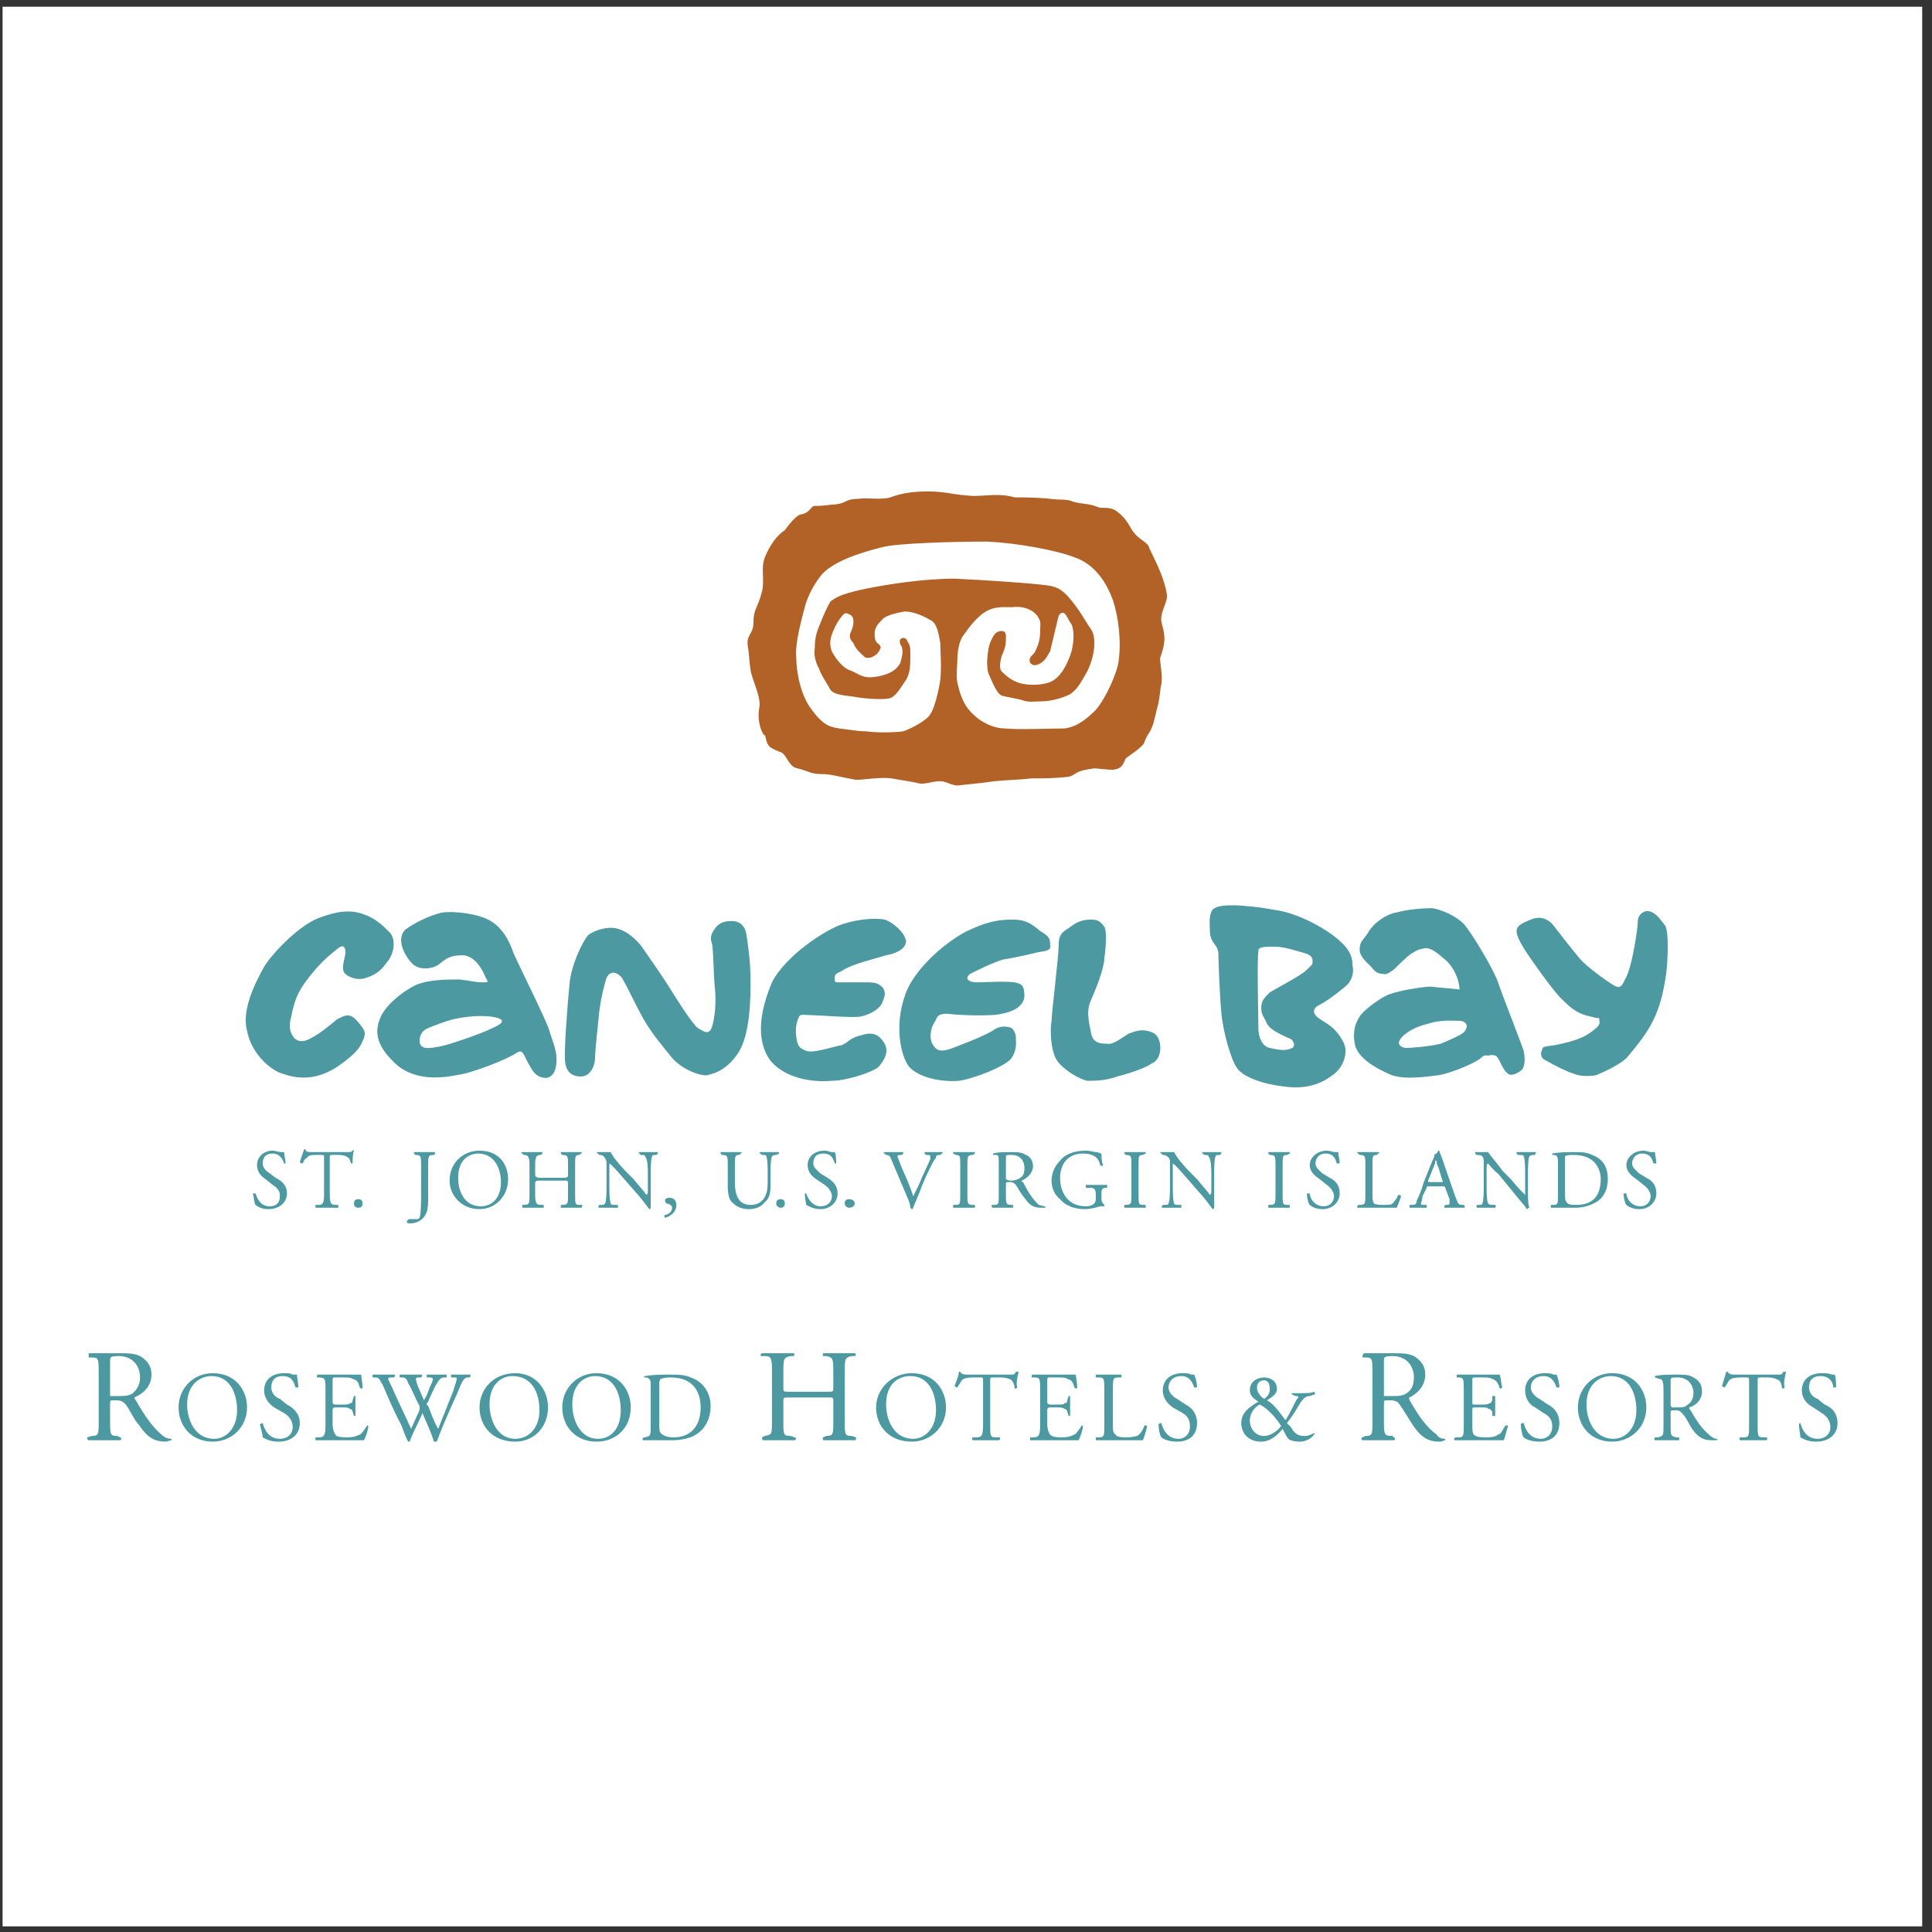 <?xml version="1.0" encoding="UTF-8"?>
<svg xmlns="http://www.w3.org/2000/svg" xmlns:xlink="http://www.w3.org/1999/xlink" width="194pt" height="194pt" viewBox="0 0 194 194" version="1.1">
<rect x="0" y="0" width="194" height="194" fill="#333333" stroke="none"/>
<g id="surface1">
<path style=" stroke:none;fill-rule:evenodd;fill:rgb(100%,100%,100%);fill-opacity:1;" d="M 0.258 0.676 L 193.016 0.676 L 193.016 193.434 L 0.258 193.434 L 0.258 0.676 "/>
<path style=" stroke:none;fill-rule:evenodd;fill:rgb(29.799%,59.999%,63.499%);fill-opacity:1;" d="M 36.406 91.766 C 35.117 91.336 33.828 91.48 31.969 92.195 C 30.105 92.91 27.527 95.492 26.523 97.066 C 25.664 98.641 24.234 101.363 24.805 103.512 C 25.234 105.66 26.812 107.094 27.957 107.664 C 29.102 108.094 31.109 108.812 33.688 107.234 C 36.266 105.516 36.266 104.801 36.551 104.227 C 36.695 103.656 36.695 103.512 35.977 102.652 C 35.262 101.793 34.832 101.793 33.828 102.367 C 32.969 103.082 32.109 103.797 31.25 104.227 C 30.535 104.656 29.961 104.656 29.531 104.227 C 29.102 103.656 28.961 103.082 29.246 102.078 C 29.531 100.648 29.82 99.645 30.965 98.211 C 31.969 96.922 32.684 96.207 33.973 95.203 C 34.547 94.773 34.688 95.203 34.688 95.633 C 34.688 96.062 34.258 97.066 34.547 97.641 C 34.832 98.07 35.836 98.5 36.695 98.211 C 37.555 97.926 38.125 97.641 38.844 96.637 C 39.703 95.633 39.703 94.203 39.129 93.629 C 38.414 92.91 37.695 92.195 36.406 91.766 "/>
<path style=" stroke:none;fill-rule:evenodd;fill:rgb(29.799%,59.999%,63.499%);fill-opacity:1;" d="M 49.297 102.078 C 51.305 102.367 50.16 102.938 49.156 103.367 C 48.297 103.797 45.004 104.945 44.145 105.086 C 43.281 105.23 42.137 105.516 42.137 104.516 C 42.137 104.086 42.281 103.512 42.996 103.227 C 43.715 102.938 44.43 102.652 45.43 102.367 C 46.719 102.078 48.012 101.938 49.297 102.078 L 48.441 98.641 C 47.723 98.641 47.438 98.5 46.148 98.355 C 44.859 98.355 42.996 98.355 41.707 98.93 C 40.273 99.645 38.555 101.078 38.125 102.367 C 37.695 103.512 37.695 104.801 39.414 106.52 C 41.422 108.668 44.43 108.238 45.859 107.953 C 47.293 107.809 50.875 106.375 51.734 105.805 C 52.594 105.23 52.449 105.805 53.309 107.234 C 53.738 107.953 54.168 108.238 54.887 108.238 C 55.602 108.094 55.887 107.379 55.887 106.375 C 55.887 105.375 55.457 104.516 55.172 103.512 C 54.887 102.508 52.305 97.352 51.59 95.777 C 51.02 94.059 50.16 92.91 49.012 92.34 C 47.867 91.766 45.859 91.48 44.43 91.621 C 43.141 91.91 41.707 92.625 40.703 93.344 C 39.844 94.203 40.418 95.633 41.277 96.637 C 41.992 97.496 43.426 97.352 44.145 96.781 C 45.004 96.062 45.43 95.922 46.578 95.922 C 47.723 96.062 48.441 97.352 48.727 98.07 C 49.012 98.641 49.156 98.641 48.441 98.641 L 49.297 102.078 "/>
<path style=" stroke:none;fill-rule:evenodd;fill:rgb(29.799%,59.999%,63.499%);fill-opacity:1;" d="M 58.324 108.094 C 57.605 108.094 56.891 107.809 56.746 106.664 C 56.605 105.516 57.035 100.359 57.176 98.93 C 57.32 96.922 58.465 94.633 59.039 93.914 C 59.754 93.344 61.043 93.055 61.762 93.199 C 62.621 93.344 63.48 93.914 64.34 94.918 C 65.055 95.922 66.918 98.641 67.348 99.359 C 67.777 100.074 69.496 102.797 70.066 103.227 C 70.785 103.656 71.215 103.941 71.5 103.082 C 71.785 102.223 71.93 100.648 71.785 99.215 C 71.645 97.926 71.645 95.492 71.5 94.773 C 71.215 94.059 71.5 93.629 71.93 93.055 C 72.359 92.625 72.789 92.484 73.504 92.484 C 74.223 92.484 74.793 92.91 74.938 93.773 C 75.082 94.633 75.367 96.637 75.367 98.355 C 75.367 100.074 75.367 103.941 74.078 105.805 C 72.789 107.664 71.5 107.809 71.07 107.953 C 70.496 108.094 68.637 107.523 67.488 106.234 C 66.344 104.801 65.34 103.656 64.48 102.078 C 63.621 100.504 63.051 99.215 62.621 98.5 C 62.332 97.781 61.332 97.211 60.902 98.211 C 60.613 99.07 60.328 100.359 60.184 101.508 C 60.043 102.797 59.754 105.516 59.754 106.234 C 59.754 106.949 59.324 108.094 58.324 108.094 "/>
<path style=" stroke:none;fill-rule:evenodd;fill:rgb(29.799%,59.999%,63.499%);fill-opacity:1;" d="M 90.98 94.488 C 90.836 93.629 89.691 92.625 88.832 92.34 C 88.117 92.195 86.539 92.195 84.676 92.77 C 82.816 93.344 78.805 96.062 77.516 98.641 C 76.371 101.363 75.797 104.371 77.371 106.52 C 79.094 108.527 82.098 108.668 83.531 108.527 C 84.965 108.527 87.684 107.664 88.258 107.094 C 88.832 106.375 89.262 105.66 88.832 104.801 C 88.402 104.086 87.828 103.512 86.539 103.941 C 85.25 104.227 85.25 104.656 84.535 104.945 C 83.676 105.086 81.668 105.805 80.953 105.516 C 80.238 105.23 80.094 105.086 79.953 104.086 C 79.809 103.082 80.094 102.367 80.238 102.078 C 80.383 101.793 80.809 101.938 81.527 101.938 C 82.098 101.938 85.68 102.223 86.398 102.078 C 87.113 101.938 88.117 101.508 88.547 100.789 C 88.832 100.074 88.977 99.789 88.688 99.215 C 88.258 98.785 87.973 98.641 87.113 98.641 C 86.254 98.641 84.82 98.641 84.246 98.641 C 83.82 98.641 83.82 98.641 83.82 98.211 C 83.82 97.781 83.961 97.781 84.535 97.496 C 85.535 96.781 88.117 96.207 88.977 95.922 C 89.836 95.777 90.98 95.348 90.98 94.488 "/>
<path style=" stroke:none;fill-rule:evenodd;fill:rgb(29.799%,59.999%,63.499%);fill-opacity:1;" d="M 105.445 94.918 C 105.445 94.344 105.445 94.059 104.445 93.484 C 103.586 92.77 103.012 92.34 101.723 92.34 C 100.434 92.34 99.289 92.484 97.426 93.344 C 95.422 94.203 91.695 97.211 90.836 100.074 C 89.836 102.938 90.406 105.945 91.266 107.094 C 92.27 108.238 94.562 108.668 96.281 108.527 C 97.57 108.383 101.008 107.094 101.578 106.234 C 102.152 105.375 102.008 104.656 102.008 104.227 C 102.008 103.797 101.867 103.512 101.578 103.227 C 101.148 103.082 100.578 102.938 99.859 103.367 C 99.145 103.941 95.707 105.23 95.277 105.375 C 94.703 105.516 94.133 105.66 93.703 104.945 C 93.273 104.371 93.414 103.227 93.844 102.652 C 94.133 102.078 94.133 101.793 95.133 101.793 C 95.992 101.938 99.719 102.078 100.578 101.793 C 101.438 101.648 102.727 101.219 102.867 100.074 C 102.867 98.93 102.582 98.785 101.867 98.641 C 100.863 98.5 98.715 98.641 98.141 98.641 C 97.141 98.641 96.852 98.211 97.426 97.781 C 98 97.496 99.719 96.637 100.719 96.352 C 101.723 96.207 103.586 95.777 104.156 95.633 C 104.875 95.492 105.59 95.492 105.445 94.918 "/>
<path style=" stroke:none;fill-rule:evenodd;fill:rgb(29.799%,59.999%,63.499%);fill-opacity:1;" d="M 109.602 92.34 C 108.598 92.34 108.023 92.625 107.309 93.199 C 106.594 93.629 106.305 93.914 106.305 94.918 C 106.305 96.062 105.59 101.793 105.59 102.508 C 105.445 103.227 105.445 105.516 106.164 106.52 C 106.879 107.523 108.453 108.383 109.172 108.527 C 109.887 108.527 111.031 108.527 112.18 108.094 C 113.324 107.809 115.043 107.234 115.617 106.805 C 116.332 106.52 116.617 105.66 116.477 104.801 C 116.332 103.941 115.902 103.656 115.188 103.512 C 114.613 103.367 114.039 103.512 113.324 103.797 C 112.609 104.227 111.75 104.945 111.176 104.801 C 110.602 104.801 109.887 104.801 109.602 103.941 C 109.457 103.082 109.027 101.793 109.457 100.648 C 110.031 99.359 110.891 97.211 110.891 96.207 C 111.031 95.348 111.176 93.484 110.891 93.055 C 110.461 92.484 110.172 92.34 109.602 92.34 "/>
<path style=" stroke:none;fill-rule:evenodd;fill:rgb(29.799%,59.999%,63.499%);fill-opacity:1;" d="M 122.348 95.922 C 122.348 94.773 121.633 94.918 121.488 93.629 C 121.488 92.77 121.348 91.91 121.773 91.336 C 122.203 90.906 123.207 90.906 123.926 90.906 C 124.496 90.906 126.359 91.051 127.789 91.336 C 130.371 91.621 133.234 93.344 134.379 94.344 C 135.383 95.203 135.812 95.922 135.812 96.922 C 135.953 97.641 135.812 98.211 135.383 98.785 C 134.953 99.215 133.664 100.219 132.949 100.648 C 132.23 101.078 131.945 101.078 131.945 101.648 C 132.09 102.223 132.949 102.508 133.664 103.082 C 134.238 103.512 135.238 104.801 135.098 105.66 C 135.098 106.375 134.664 107.379 133.809 107.953 C 132.52 108.957 130.941 109.383 128.938 109.098 C 126.359 108.812 124.641 107.953 124.211 107.234 C 123.637 106.52 122.777 103.512 122.637 101.648 C 122.492 100.219 122.348 96.637 122.348 95.922 L 126.359 95.492 C 126.215 96.352 126.359 102.367 126.359 103.227 C 126.359 104.227 126.789 105.086 127.504 105.23 C 128.223 105.375 128.793 105.516 129.367 105.375 C 129.797 105.23 129.941 105.23 129.941 104.801 C 129.797 104.516 129.797 104.371 129.367 104.227 C 128.793 103.941 127.648 103.512 127.219 102.797 C 126.934 102.078 126.645 101.938 126.645 101.219 C 126.645 100.504 126.934 100.219 127.504 99.645 C 128.223 99.215 130.656 97.926 131.086 97.496 C 131.516 97.066 131.801 96.922 131.801 96.637 C 131.801 96.207 131.801 96.062 131.23 95.777 C 130.656 95.633 129.078 95.062 128.078 95.062 C 126.934 95.062 126.359 95.062 126.359 95.492 L 122.348 95.922 "/>
<path style=" stroke:none;fill-rule:evenodd;fill:rgb(29.799%,59.999%,63.499%);fill-opacity:1;" d="M 146.699 102.508 C 147.414 102.652 147.414 103.227 146.984 103.656 C 146.699 103.941 145.695 104.371 144.691 104.801 C 143.547 105.086 141.684 105.23 141.113 105.23 C 140.395 105.086 140.254 104.656 140.824 104.086 C 141.254 103.656 142.113 103.082 143.402 102.797 C 144.691 102.367 145.84 102.508 146.699 102.508 L 146.555 99.359 C 145.41 99.215 144.836 99.215 143.691 99.07 C 142.828 99.07 140.395 99.5 139.68 99.789 C 138.965 99.93 136.957 101.363 136.527 102.078 C 135.953 102.938 135.812 103.941 136.098 105.086 C 136.527 106.234 137.816 107.094 139.395 107.809 C 140.824 108.527 143.262 108.094 144.551 107.953 C 145.98 107.664 148.273 106.664 148.703 106.234 C 149.133 105.805 149.133 106.09 149.707 105.945 C 150.137 105.945 150.277 105.945 150.566 106.52 C 150.852 107.094 151.137 107.664 151.426 107.809 C 151.711 108.094 152.426 107.809 152.855 107.379 C 153.145 106.949 153.145 106.234 153 105.516 C 152.715 104.656 150.852 99.93 150.422 98.641 C 149.992 97.352 147.844 93.773 146.984 92.77 C 146.125 91.91 144.691 91.336 143.836 91.195 C 142.688 91.195 141.254 91.336 140.254 91.621 C 139.25 91.766 137.961 92.625 137.387 93.629 C 136.957 94.344 136.527 94.488 136.527 95.348 C 136.527 96.062 137.246 96.637 137.676 97.066 C 138.105 97.641 138.391 97.781 138.82 97.781 C 139.25 97.926 139.535 97.641 139.965 97.352 C 140.254 97.066 141.113 96.207 141.684 95.777 C 142.402 95.348 142.402 95.348 143.117 95.203 C 143.836 95.203 144.406 95.777 145.266 96.492 C 146.27 97.496 146.555 98.785 146.555 99.359 L 146.699 102.508 "/>
<path style=" stroke:none;fill-rule:evenodd;fill:rgb(29.799%,59.999%,63.499%);fill-opacity:1;" d="M 153.715 92.34 C 153 92.625 152.285 92.91 152.285 93.484 C 152.285 93.914 152.57 94.488 153 95.203 C 153.43 95.922 156.152 99.789 156.867 100.359 C 157.586 101.078 158.301 101.793 159.73 102.078 C 160.734 102.367 160.594 102.078 160.594 102.508 C 160.734 102.938 160.305 103.227 159.73 103.656 C 159.16 104.086 158.301 104.516 156.152 104.945 C 155.148 105.086 154.863 105.086 154.863 105.375 C 154.719 105.66 154.574 106.234 155.293 106.52 C 156.008 106.949 157.441 107.664 158.016 107.809 C 158.586 108.094 159.73 108.094 160.305 107.953 C 161.02 107.664 162.883 106.805 163.457 106.09 C 165.605 103.512 166.75 101.938 167.324 97.641 C 167.469 96.352 167.609 93.484 167.18 92.91 C 166.609 92.195 166.18 91.48 165.316 91.48 C 164.746 91.621 164.461 92.055 164.461 92.484 C 164.461 93.199 163.887 97.211 163.172 98.355 C 162.883 98.93 162.738 99.359 162.023 98.93 C 161.309 98.5 159.305 97.066 158.586 96.207 C 157.871 95.348 156.297 93.344 155.863 92.77 C 155.438 92.34 154.719 91.91 153.715 92.34 "/>
<path style=" stroke:none;fill-rule:evenodd;fill:rgb(69.8%,38.399%,14.899%);fill-opacity:1;" d="M 97.711 49.801 C 99.145 49.801 100.434 49.512 101.867 49.941 C 102.438 49.941 104.156 49.941 105.445 50.086 C 106.449 50.23 107.164 50.086 107.738 50.371 C 108.742 50.66 109.312 50.516 110.316 50.945 C 110.602 51.09 111.465 50.801 112.18 51.375 C 113.324 52.234 113.469 53.094 113.898 53.523 C 114.328 54.098 115.043 54.383 115.328 54.812 C 115.473 55.387 116.906 57.676 117.191 59.824 C 117.191 60.543 116.477 61.547 116.617 62.402 C 116.906 63.691 117.191 64.121 116.477 66.129 C 116.477 66.414 116.762 67.988 116.617 68.707 C 116.477 69.277 116.477 69.852 116.332 70.566 C 116.047 71.57 115.902 72.574 115.617 73.145 C 115.473 73.574 115.188 73.719 114.898 74.578 C 114.758 75.008 113.18 76.012 113.039 76.152 C 112.754 76.727 112.754 77.156 111.75 77.301 C 111.32 77.301 110.172 77.156 109.887 77.156 C 107.594 77.441 108.168 77.871 107.164 78.016 C 105.879 78.16 104.73 78.16 103.586 78.16 C 102.438 78.305 101.293 78.305 99.859 78.445 C 98.859 78.59 97.57 78.73 96.137 78.875 C 95.562 78.875 94.992 78.445 94.418 78.445 C 93.414 78.445 92.844 78.875 91.984 78.59 C 91.266 78.445 90.266 78.305 89.547 78.16 C 88.258 78.016 86.828 78.305 85.969 78.305 C 84.246 78.016 83.531 77.73 82.531 77.73 C 81.383 77.73 81.238 77.441 80.094 77.156 C 79.234 77.016 79.094 76.012 78.52 75.582 C 77.086 75.008 77.086 75.008 76.801 73.719 C 76.945 74.293 75.941 73.004 76.227 71.141 C 76.516 70.137 75.512 68.277 75.367 67.273 C 75.223 66.414 75.223 65.555 75.082 64.84 C 74.938 63.691 75.652 63.691 75.652 62.547 C 75.652 61.113 76.082 61.113 76.516 59.395 C 76.801 58.105 76.371 57.105 76.801 55.957 C 76.945 55.672 77.516 54.098 78.805 53.238 C 78.805 53.238 79.809 51.805 80.383 51.66 C 81.383 51.52 81.383 50.801 81.812 50.801 C 82.961 50.801 83.246 50.66 83.82 50.66 C 85.109 50.516 84.82 50.086 86.254 50.086 C 87.113 49.941 88.402 50.23 89.406 49.941 C 89.836 49.801 91.125 49.227 93.988 49.371 C 95.707 49.512 95.562 49.656 97.711 49.801 Z M 82.531 57.676 C 81.812 58.535 81.098 59.824 80.809 60.973 C 80.523 62.117 79.809 64.551 79.953 65.984 C 79.953 67.418 80.383 69.852 81.527 71.285 C 82.672 72.859 83.391 73.004 84.246 73.145 C 85.535 73.289 86.109 73.434 86.969 73.434 C 87.828 73.574 89.836 73.574 90.695 73.434 C 91.555 73.145 93.129 72.285 93.414 71.715 C 93.844 71.141 94.273 69.277 94.418 68.277 C 94.562 66.844 94.418 65.41 94.418 64.551 C 94.273 63.836 94.133 62.547 93.414 62.262 C 92.699 61.828 91.695 61.402 90.836 61.402 C 89.977 61.547 88.832 61.828 88.547 62.262 C 88.258 62.547 87.828 62.977 87.828 63.551 C 87.828 64.121 87.828 64.41 88.258 64.695 C 88.547 64.98 88.402 65.125 88.258 65.41 C 88.117 65.699 87.398 66.27 86.828 65.984 C 86.398 65.555 85.969 65.27 85.68 64.551 C 85.395 64.266 85.25 63.98 85.395 63.551 C 85.824 62.691 85.824 61.828 85.25 61.688 C 84.82 61.402 84.676 61.688 84.246 62.262 C 83.961 62.691 83.82 62.977 83.531 63.691 C 83.391 64.121 83.246 64.695 83.531 65.41 C 83.82 65.984 84.535 66.988 85.25 67.273 C 86.109 67.559 86.539 68.133 87.684 67.988 C 88.977 67.848 89.977 67.418 90.406 66.559 C 90.695 65.555 90.695 65.125 90.406 64.695 C 90.121 63.98 90.98 63.836 91.125 64.41 C 91.41 64.84 91.41 64.98 91.41 65.84 C 91.41 66.699 91.41 67.559 90.98 68.277 C 90.551 68.848 89.977 69.996 89.262 70.137 C 88.402 70.281 86.684 70.137 85.969 69.996 C 85.25 69.852 83.82 69.852 83.391 69.277 C 83.102 68.707 82.387 67.703 82.242 67.129 C 81.957 66.699 81.668 65.699 81.812 65.125 C 81.812 63.836 82.098 63.262 82.387 62.547 C 82.672 61.828 83.102 60.828 83.391 60.398 C 84.105 59.824 84.965 59.539 86.969 59.109 C 89.117 58.68 92.699 58.105 95.852 58.105 C 99 58.25 103.012 58.535 104.301 58.68 C 105.59 58.824 106.305 58.824 107.309 59.969 C 108.312 61.113 109.027 62.402 109.312 62.836 C 109.602 63.262 109.887 63.551 109.887 64.551 C 109.887 65.555 109.602 66.559 109.172 67.418 C 108.742 68.133 108.312 69.137 107.453 69.711 C 106.594 70.137 105.445 70.426 104.586 70.426 C 103.727 70.426 103.297 70.566 102.582 70.281 C 102.008 70.137 101.148 69.996 100.578 69.852 C 100.004 69.566 99.574 68.277 99.289 67.703 C 99 66.988 99.145 65.699 99.289 64.98 C 99.43 64.41 99.719 63.836 100.004 63.551 C 100.434 63.262 101.008 63.262 101.008 63.836 C 101.008 64.551 101.008 64.84 100.719 65.555 C 100.434 66.129 100.289 67.129 100.578 67.418 C 100.863 67.703 101.438 68.277 102.297 68.562 C 103.156 68.848 104.73 68.848 105.59 68.422 C 106.449 67.988 107.023 66.988 107.453 65.84 C 107.883 64.695 107.883 63.262 107.594 62.691 C 107.164 62.117 107.023 61.402 106.594 61.547 C 106.305 61.688 106.305 61.828 106.164 62.402 C 106.02 62.977 105.59 64.84 105.445 65.41 C 105.016 66.129 104.875 66.414 104.301 66.699 C 103.871 66.844 103.727 66.844 103.441 66.559 C 103.297 66.129 103.441 65.984 103.871 65.555 C 104.156 64.98 104.445 64.41 104.445 63.406 C 104.445 62.402 104.586 62.547 104.156 61.828 C 103.586 61.113 102.582 60.828 101.578 60.973 C 100.578 60.973 99.719 60.828 98.57 61.688 C 97.57 62.547 97.141 63.262 96.711 63.836 C 96.281 64.41 96.137 65.555 96.137 66.129 C 96.137 66.559 95.992 67.988 96.137 68.562 C 96.281 69.137 96.566 70.711 97.711 71.715 C 98.715 72.715 100.004 73.145 100.863 73.145 C 102.152 73.289 105.734 73.145 106.879 73.145 C 108.168 73.004 109.172 72.145 110.031 71.285 C 111.031 70.137 112.18 67.559 112.32 66.414 C 112.609 64.41 112.32 61.973 111.75 60.254 C 111.176 58.68 110.031 56.676 107.883 55.957 C 106.02 55.242 102.152 54.527 99.145 54.383 C 95.992 54.383 90.121 54.527 88.547 54.953 C 86.828 55.387 83.82 56.246 82.531 57.676 "/>
<path style=" stroke:none;fill-rule:evenodd;fill:rgb(29.799%,59.999%,63.499%);fill-opacity:1;" d="M 9.91 137.887 C 9.91 136.598 9.91 136.312 9.336 136.312 L 8.906 136.312 C 8.906 136.168 8.906 136.027 8.906 135.883 C 9.625 135.883 10.625 135.883 11.914 135.883 C 12.773 135.883 13.492 135.883 14.062 136.168 C 14.781 136.598 15.211 137.172 15.211 138.031 C 15.211 139.32 14.207 140.035 13.492 140.324 C 13.492 140.324 13.492 140.465 13.633 140.609 C 14.637 142.328 15.352 143.332 16.211 144.047 C 16.5 144.332 16.785 144.477 17.215 144.477 L 17.215 144.621 C 17.07 144.621 16.785 144.762 16.641 144.762 C 15.496 144.762 14.781 144.332 13.922 143.043 C 13.492 142.613 13.062 141.613 12.633 141.039 C 12.344 140.754 12.203 140.609 11.629 140.609 C 11.055 140.609 11.055 140.609 11.055 140.895 L 11.055 142.613 C 11.055 144.047 11.055 144.191 11.773 144.191 L 12.059 144.332 C 12.203 144.332 12.203 144.621 12.059 144.621 C 11.484 144.621 11.055 144.621 10.484 144.621 C 9.91 144.621 9.48 144.621 8.906 144.621 C 8.762 144.621 8.762 144.332 8.762 144.332 L 9.195 144.191 C 9.91 144.191 9.91 144.047 9.91 142.613 Z M 11.055 139.75 C 11.055 140.035 11.055 140.18 11.055 140.18 C 11.055 140.18 11.344 140.18 11.914 140.18 C 12.488 140.18 12.918 140.18 13.348 139.895 C 13.633 139.605 14.062 139.176 14.062 138.316 C 14.062 137.172 13.348 136.168 11.914 136.168 C 11.055 136.168 11.055 136.312 11.055 136.598 L 11.055 139.75 "/>
<path style=" stroke:none;fill-rule:evenodd;fill:rgb(29.799%,59.999%,63.499%);fill-opacity:1;" d="M 17.93 141.324 C 17.93 139.465 19.363 137.887 21.367 137.887 C 23.66 137.887 24.805 139.605 24.805 141.324 C 24.805 143.332 23.23 144.762 21.367 144.762 C 19.219 144.762 17.93 143.188 17.93 141.324 Z M 23.805 141.613 C 23.805 139.895 23.086 138.176 21.227 138.176 C 20.223 138.176 18.789 138.891 18.789 141.039 C 18.789 142.473 19.508 144.477 21.512 144.477 C 22.656 144.477 23.805 143.473 23.805 141.613 "/>
<path style=" stroke:none;fill-rule:evenodd;fill:rgb(29.799%,59.999%,63.499%);fill-opacity:1;" d="M 27.957 144.762 C 27.098 144.762 26.668 144.477 26.383 144.332 C 26.383 144.191 26.238 143.473 26.094 143.043 C 26.238 142.902 26.383 142.902 26.383 142.902 C 26.523 143.473 26.953 144.477 28.102 144.477 C 28.961 144.477 29.391 143.902 29.391 143.332 C 29.391 142.902 29.246 142.328 28.531 141.898 L 27.527 141.324 C 27.098 141.039 26.523 140.465 26.523 139.605 C 26.523 138.605 27.242 137.887 28.531 137.887 C 28.816 137.887 29.246 137.887 29.391 138.031 C 29.531 138.031 29.676 138.031 29.82 138.031 C 29.82 138.316 29.961 138.891 29.961 139.32 C 29.961 139.32 29.82 139.32 29.676 139.32 C 29.531 138.891 29.391 138.176 28.387 138.176 C 27.383 138.176 27.242 138.891 27.242 139.32 C 27.242 139.895 27.672 140.324 28.102 140.465 L 28.816 141.039 C 29.391 141.324 30.105 141.898 30.105 142.902 C 30.105 144.047 29.246 144.762 27.957 144.762 "/>
<path style=" stroke:none;fill-rule:evenodd;fill:rgb(29.799%,59.999%,63.499%);fill-opacity:1;" d="M 32.684 139.605 C 32.684 138.461 32.684 138.316 31.969 138.316 L 31.824 138.316 C 31.824 138.176 31.824 138.031 31.969 138.031 C 32.254 138.031 32.684 138.031 33.113 138.031 L 34.977 138.031 C 35.547 138.031 36.121 138.031 36.266 138.031 C 36.266 138.176 36.406 138.891 36.406 139.32 C 36.406 139.465 36.266 139.465 36.121 139.32 C 35.977 138.891 35.977 138.605 35.406 138.461 C 35.262 138.316 34.832 138.316 34.402 138.316 L 33.688 138.316 C 33.398 138.316 33.398 138.316 33.398 138.746 L 33.398 140.754 C 33.398 141.039 33.543 141.039 33.828 141.039 L 34.402 141.039 C 34.688 141.039 35.117 141.039 35.117 140.895 C 35.262 140.895 35.406 140.895 35.406 140.609 L 35.547 140.18 L 35.691 140.18 C 35.691 140.465 35.691 140.895 35.691 141.184 C 35.691 141.613 35.691 141.898 35.691 142.184 L 35.547 142.184 L 35.406 141.754 C 35.406 141.613 35.262 141.469 35.117 141.469 C 34.977 141.324 34.688 141.324 34.402 141.324 L 33.828 141.324 C 33.543 141.324 33.398 141.324 33.398 141.613 L 33.398 143.043 C 33.398 143.473 33.543 143.902 33.688 144.047 C 33.688 144.191 33.973 144.332 34.832 144.332 C 35.547 144.332 35.836 144.191 36.121 144.047 C 36.266 144.047 36.551 143.617 36.836 143.188 C 36.836 143.043 36.98 143.188 36.98 143.188 C 36.98 143.617 36.695 144.332 36.551 144.621 C 35.691 144.621 34.832 144.621 33.973 144.621 L 33.113 144.621 C 32.684 144.621 32.254 144.621 31.68 144.621 C 31.68 144.621 31.68 144.477 31.68 144.332 L 31.969 144.332 C 32.539 144.332 32.684 144.191 32.684 143.043 L 32.684 139.605 "/>
<path style=" stroke:none;fill-rule:evenodd;fill:rgb(29.799%,59.999%,63.499%);fill-opacity:1;" d="M 37.41 138.316 C 37.41 138.176 37.41 138.031 37.41 138.031 C 37.695 138.031 38.125 138.031 38.414 138.031 C 38.699 138.031 39.273 138.031 39.559 138.031 C 39.703 138.031 39.703 138.176 39.559 138.316 L 39.414 138.316 C 39.129 138.316 38.984 138.316 38.984 138.461 C 38.984 138.605 39.273 139.035 39.559 139.75 C 40.133 141.039 40.703 142.184 41.277 143.473 C 41.566 142.902 41.707 142.473 41.992 141.898 C 42.137 141.613 42.137 141.469 42.137 141.469 C 42.137 141.469 42.137 141.324 42.137 141.184 C 41.707 140.465 41.422 139.605 40.992 138.891 C 40.848 138.461 40.703 138.316 40.418 138.316 L 40.133 138.316 C 40.133 138.176 40.133 138.031 40.133 138.031 C 40.418 138.031 40.848 138.031 41.277 138.031 C 41.707 138.031 42.137 138.031 42.281 138.031 C 42.422 138.031 42.422 138.176 42.281 138.316 L 42.137 138.316 C 41.707 138.316 41.707 138.316 41.852 138.891 C 41.992 139.32 42.281 139.895 42.566 140.609 C 42.852 140.18 42.996 139.75 43.141 139.32 C 43.57 138.461 43.57 138.316 43.141 138.316 L 42.852 138.316 C 42.852 138.176 42.852 138.031 42.852 138.031 C 43.141 138.031 43.426 138.031 43.855 138.031 C 44.145 138.031 44.574 138.031 44.859 138.031 C 44.859 138.031 44.859 138.176 44.859 138.316 L 44.574 138.316 C 44.145 138.316 44 138.746 43.715 139.176 C 43.57 139.465 43.141 140.324 42.996 140.754 C 42.852 140.895 42.852 140.895 42.852 141.039 C 42.852 141.039 42.852 141.039 42.996 141.184 C 43.281 141.898 43.57 142.758 44 143.473 C 44.285 142.758 44.574 142.043 44.859 141.324 C 45.004 140.895 45.574 139.605 45.574 139.465 C 45.719 139.035 45.859 138.605 45.859 138.461 C 45.859 138.316 45.859 138.316 45.574 138.316 L 45.289 138.316 C 45.289 138.176 45.289 138.031 45.289 138.031 C 45.719 138.031 46.004 138.031 46.289 138.031 C 46.578 138.031 46.863 138.031 47.152 138.031 C 47.293 138.031 47.293 138.176 47.152 138.316 L 47.008 138.316 C 46.578 138.316 46.434 138.605 45.859 140.035 L 45.145 141.613 C 44.715 142.613 44.285 143.617 43.855 144.762 C 43.855 144.762 43.855 144.762 43.715 144.762 C 43.715 144.762 43.715 144.762 43.57 144.762 C 43.281 143.762 42.711 142.613 42.422 141.898 C 42.137 142.613 41.422 143.902 41.137 144.762 C 40.992 144.762 40.992 144.762 40.992 144.762 C 40.703 144.332 40.418 143.332 40.273 143.043 C 39.559 141.754 38.984 140.324 38.414 139.035 C 38.125 138.605 38.125 138.316 37.695 138.316 L 37.41 138.316 "/>
<path style=" stroke:none;fill-rule:evenodd;fill:rgb(29.799%,59.999%,63.499%);fill-opacity:1;" d="M 48.152 141.324 C 48.152 139.465 49.586 137.887 51.734 137.887 C 53.883 137.887 55.027 139.605 55.027 141.324 C 55.027 143.332 53.598 144.762 51.734 144.762 C 49.441 144.762 48.152 143.188 48.152 141.324 Z M 54.168 141.613 C 54.168 139.895 53.453 138.176 51.449 138.176 C 50.445 138.176 49.156 138.891 49.156 141.039 C 49.156 142.473 49.871 144.477 51.734 144.477 C 53.023 144.477 54.168 143.473 54.168 141.613 "/>
<path style=" stroke:none;fill-rule:evenodd;fill:rgb(29.799%,59.999%,63.499%);fill-opacity:1;" d="M 56.461 141.324 C 56.461 139.465 57.895 137.887 59.898 137.887 C 62.191 137.887 63.336 139.605 63.336 141.324 C 63.336 143.332 61.902 144.762 59.898 144.762 C 57.75 144.762 56.461 143.188 56.461 141.324 Z M 62.332 141.613 C 62.332 139.895 61.617 138.176 59.754 138.176 C 58.754 138.176 57.465 138.891 57.465 141.039 C 57.465 142.473 58.18 144.477 60.043 144.477 C 61.332 144.477 62.332 143.473 62.332 141.613 "/>
<path style=" stroke:none;fill-rule:evenodd;fill:rgb(29.799%,59.999%,63.499%);fill-opacity:1;" d="M 65.34 139.32 C 65.34 138.605 65.34 138.461 64.91 138.316 L 64.77 138.316 C 64.625 138.316 64.625 138.176 64.77 138.176 C 65.629 138.031 66.344 138.031 67.203 138.031 C 68.062 138.031 68.777 138.031 69.352 138.316 C 70.641 138.746 71.355 139.895 71.355 141.184 C 71.355 142.473 70.785 143.617 69.637 144.191 C 69.066 144.477 68.207 144.621 67.488 144.621 C 66.773 144.621 66.199 144.621 65.77 144.621 C 65.34 144.621 65.055 144.621 64.625 144.621 C 64.48 144.621 64.48 144.477 64.625 144.332 L 64.77 144.332 C 65.34 144.191 65.34 144.191 65.34 143.043 Z M 66.199 142.902 C 66.199 143.332 66.199 143.762 66.344 143.902 C 66.629 144.191 67.059 144.332 67.633 144.332 C 69.496 144.332 70.355 143.043 70.355 141.324 C 70.355 140.18 69.926 138.316 67.348 138.316 C 66.629 138.316 66.344 138.461 66.344 138.461 C 66.199 138.605 66.199 138.746 66.199 139.176 L 66.199 142.902 "/>
<path style=" stroke:none;fill-rule:evenodd;fill:rgb(29.799%,59.999%,63.499%);fill-opacity:1;" d="M 79.234 140.324 C 78.66 140.324 78.66 140.324 78.66 140.754 L 78.66 142.613 C 78.66 144.047 78.66 144.191 79.379 144.191 L 79.809 144.332 C 79.953 144.332 79.953 144.621 79.809 144.621 C 79.094 144.621 78.66 144.621 78.09 144.621 C 77.516 144.621 77.086 144.621 76.656 144.621 C 76.516 144.621 76.516 144.332 76.516 144.332 L 76.801 144.191 C 77.516 144.047 77.516 144.047 77.516 142.613 L 77.516 137.887 C 77.516 136.457 77.516 136.168 76.801 136.168 L 76.371 136.168 C 76.371 136.168 76.371 135.883 76.516 135.883 C 77.086 135.883 77.516 135.883 78.09 135.883 C 78.66 135.883 79.094 135.883 79.664 135.883 C 79.809 135.883 79.809 136.168 79.664 136.168 L 79.379 136.168 C 78.66 136.312 78.66 136.457 78.66 137.887 L 78.66 139.32 C 78.66 139.75 78.66 139.75 79.234 139.75 L 83.102 139.75 C 83.676 139.75 83.676 139.75 83.676 139.32 L 83.676 137.887 C 83.676 136.457 83.676 136.312 82.961 136.168 L 82.672 136.168 C 82.531 136.168 82.672 135.883 82.672 135.883 C 83.246 135.883 83.82 135.883 84.246 135.883 C 84.82 135.883 85.25 135.883 85.824 135.883 C 85.969 135.883 85.969 136.168 85.824 136.168 L 85.535 136.168 C 84.82 136.312 84.82 136.457 84.82 137.887 L 84.82 142.613 C 84.82 144.047 84.82 144.191 85.535 144.191 L 85.969 144.332 C 85.969 144.332 85.969 144.621 85.824 144.621 C 85.25 144.621 84.82 144.621 84.246 144.621 C 83.82 144.621 83.246 144.621 82.672 144.621 C 82.672 144.621 82.531 144.332 82.672 144.332 L 82.961 144.191 C 83.676 144.191 83.676 144.047 83.676 142.613 L 83.676 140.754 C 83.676 140.324 83.676 140.324 83.102 140.324 L 79.234 140.324 "/>
<path style=" stroke:none;fill-rule:evenodd;fill:rgb(29.799%,59.999%,63.499%);fill-opacity:1;" d="M 87.973 141.324 C 87.973 139.465 89.547 137.887 91.555 137.887 C 93.844 137.887 94.992 139.605 94.992 141.324 C 94.992 143.332 93.414 144.762 91.555 144.762 C 89.262 144.762 87.973 143.188 87.973 141.324 Z M 93.988 141.613 C 93.988 139.895 93.273 138.176 91.41 138.176 C 90.266 138.176 88.977 138.891 88.977 141.039 C 88.977 142.473 89.691 144.477 91.695 144.477 C 92.844 144.477 93.988 143.473 93.988 141.613 "/>
<path style=" stroke:none;fill-rule:evenodd;fill:rgb(29.799%,59.999%,63.499%);fill-opacity:1;" d="M 99.43 143.043 C 99.43 144.191 99.43 144.332 100.004 144.332 L 100.434 144.332 C 100.434 144.332 100.434 144.621 100.289 144.621 C 99.859 144.621 99.43 144.621 99 144.621 C 98.715 144.621 98.285 144.621 97.711 144.621 C 97.57 144.621 97.57 144.332 97.711 144.332 L 98 144.332 C 98.57 144.332 98.715 144.191 98.715 143.043 L 98.715 138.746 C 98.715 138.316 98.715 138.316 98.43 138.316 L 97.855 138.316 C 97.426 138.316 96.852 138.316 96.566 138.605 C 96.422 138.891 96.281 139.035 96.137 139.32 C 96.137 139.32 95.992 139.32 95.852 139.176 C 95.992 138.746 96.281 138.176 96.281 137.746 L 96.422 137.746 C 96.566 138.031 96.852 138.031 97.281 138.031 L 101.293 138.031 C 101.867 138.031 101.867 138.031 102.008 137.746 C 102.152 137.746 102.297 137.746 102.297 137.746 C 102.152 138.176 102.008 139.035 102.152 139.32 C 102.008 139.465 101.867 139.465 101.867 139.32 C 101.867 139.035 101.723 138.746 101.578 138.605 C 101.438 138.461 101.008 138.316 100.434 138.316 L 99.719 138.316 C 99.43 138.316 99.43 138.316 99.43 138.746 L 99.43 143.043 "/>
<path style=" stroke:none;fill-rule:evenodd;fill:rgb(29.799%,59.999%,63.499%);fill-opacity:1;" d="M 104.445 139.605 C 104.445 138.461 104.445 138.316 103.871 138.316 L 103.586 138.316 C 103.586 138.176 103.586 138.031 103.727 138.031 C 104.156 138.031 104.445 138.031 104.875 138.031 L 106.734 138.031 C 107.309 138.031 107.883 138.031 108.023 138.031 C 108.023 138.176 108.168 138.891 108.168 139.32 C 108.168 139.465 108.023 139.465 107.883 139.32 C 107.738 138.891 107.738 138.605 107.164 138.461 C 107.023 138.316 106.594 138.316 106.164 138.316 L 105.445 138.316 C 105.16 138.316 105.16 138.316 105.16 138.746 L 105.16 140.754 C 105.16 141.039 105.305 141.039 105.59 141.039 L 106.164 141.039 C 106.594 141.039 106.879 141.039 106.879 140.895 C 107.023 140.895 107.164 140.895 107.164 140.609 L 107.309 140.18 L 107.453 140.18 C 107.453 140.465 107.453 140.895 107.453 141.184 C 107.453 141.613 107.453 141.898 107.453 142.184 L 107.309 142.184 L 107.164 141.754 C 107.164 141.613 107.023 141.469 106.879 141.469 C 106.734 141.324 106.449 141.324 106.164 141.324 L 105.59 141.324 C 105.305 141.324 105.16 141.324 105.16 141.613 L 105.16 143.043 C 105.16 143.473 105.305 143.902 105.445 144.047 C 105.59 144.191 105.734 144.332 106.594 144.332 C 107.309 144.332 107.594 144.191 107.883 144.047 C 108.023 144.047 108.312 143.617 108.598 143.188 C 108.598 143.043 108.742 143.188 108.742 143.188 C 108.742 143.617 108.453 144.332 108.312 144.621 C 107.453 144.621 106.594 144.621 105.734 144.621 L 104.875 144.621 C 104.445 144.621 104.016 144.621 103.441 144.621 C 103.441 144.621 103.441 144.477 103.441 144.332 L 103.727 144.332 C 104.301 144.332 104.445 144.191 104.445 143.043 L 104.445 139.605 "/>
<path style=" stroke:none;fill-rule:evenodd;fill:rgb(29.799%,59.999%,63.499%);fill-opacity:1;" d="M 110.891 139.605 C 110.891 138.461 110.891 138.316 110.316 138.316 L 110.031 138.316 C 110.031 138.176 110.031 138.031 110.031 138.031 C 110.602 138.031 111.031 138.031 111.32 138.031 C 111.75 138.031 112.035 138.031 112.609 138.031 C 112.609 138.031 112.609 138.176 112.609 138.316 L 112.32 138.316 C 111.75 138.316 111.75 138.461 111.75 139.605 L 111.75 143.043 C 111.75 143.617 111.75 143.902 112.035 144.047 C 112.035 144.191 112.32 144.332 113.039 144.332 C 113.898 144.332 114.039 144.191 114.184 144.191 C 114.473 144.047 114.758 143.617 114.898 143.188 C 114.898 143.043 115.188 143.188 115.188 143.188 C 115.188 143.332 114.898 144.332 114.758 144.621 C 114.184 144.621 113.324 144.621 112.32 144.621 L 111.32 144.621 C 110.891 144.621 110.602 144.621 110.031 144.621 C 110.031 144.621 110.031 144.477 110.031 144.332 L 110.316 144.332 C 110.891 144.332 110.891 144.191 110.891 143.043 L 110.891 139.605 "/>
<path style=" stroke:none;fill-rule:evenodd;fill:rgb(29.799%,59.999%,63.499%);fill-opacity:1;" d="M 118.195 144.762 C 117.336 144.762 116.762 144.477 116.617 144.332 C 116.477 144.191 116.332 143.473 116.332 143.043 C 116.332 142.902 116.617 142.902 116.617 142.902 C 116.762 143.473 117.191 144.477 118.34 144.477 C 119.055 144.477 119.484 143.902 119.484 143.332 C 119.484 142.902 119.484 142.328 118.766 141.898 L 117.766 141.324 C 117.336 141.039 116.762 140.465 116.762 139.605 C 116.762 138.605 117.48 137.887 118.766 137.887 C 119.055 137.887 119.34 137.887 119.629 138.031 C 119.77 138.031 119.914 138.031 119.914 138.031 C 120.059 138.316 120.199 138.891 120.199 139.32 C 120.059 139.32 119.914 139.32 119.914 139.32 C 119.77 138.891 119.484 138.176 118.625 138.176 C 117.621 138.176 117.336 138.891 117.336 139.32 C 117.336 139.895 117.906 140.324 118.195 140.465 L 119.055 141.039 C 119.629 141.324 120.199 141.898 120.199 142.902 C 120.199 144.047 119.484 144.762 118.195 144.762 "/>
<path style=" stroke:none;fill-rule:evenodd;fill:rgb(29.799%,59.999%,63.499%);fill-opacity:1;" d="M 130.512 139.895 C 131.371 139.895 131.66 139.895 131.945 139.75 C 132.09 139.895 132.09 140.035 131.945 140.035 L 131.516 140.18 C 130.941 140.18 130.656 140.754 130.371 141.184 C 130.082 141.754 129.652 142.328 129.223 142.902 C 129.367 143.043 129.512 143.188 129.652 143.332 C 130.082 144.191 130.656 144.191 131.086 144.191 C 131.371 144.191 131.66 144.047 131.945 143.902 C 131.945 143.902 132.09 143.902 131.945 144.047 C 131.66 144.477 131.086 144.762 130.512 144.762 C 129.941 144.762 129.512 144.621 129.367 144.477 C 129.223 144.332 128.938 143.762 128.793 143.473 C 128.223 144.191 127.504 144.762 126.645 144.762 C 125.215 144.762 124.641 143.762 124.641 142.902 C 124.641 141.898 125.355 141.324 126.359 140.754 C 125.93 140.465 125.5 140.18 125.5 139.605 C 125.5 138.746 126.215 138.316 126.934 138.316 C 127.648 138.316 128.223 138.746 128.223 139.465 C 128.223 140.035 127.648 140.324 127.219 140.609 C 127.789 140.895 128.363 141.613 129.078 142.613 C 129.367 142.184 129.797 141.324 130.082 140.754 C 130.227 140.465 130.371 140.324 130.371 140.324 C 130.371 140.18 130.227 140.18 130.082 140.18 L 129.797 140.035 C 129.652 140.035 129.652 139.895 129.797 139.895 Z M 125.5 142.613 C 125.5 143.473 126.074 144.191 126.934 144.191 C 127.504 144.191 128.223 143.762 128.652 143.188 C 128.078 142.328 127.359 141.469 126.504 141.039 C 126.074 141.184 125.5 141.898 125.5 142.613 Z M 126.215 139.32 C 126.215 139.75 126.504 140.18 126.934 140.465 C 127.359 140.18 127.504 139.895 127.504 139.465 C 127.504 139.035 127.359 138.605 126.934 138.605 C 126.504 138.605 126.215 138.891 126.215 139.32 "/>
<path style=" stroke:none;fill-rule:evenodd;fill:rgb(29.799%,59.999%,63.499%);fill-opacity:1;" d="M 137.816 137.887 C 137.816 136.598 137.816 136.312 137.246 136.312 L 136.816 136.312 C 136.816 136.168 136.816 136.027 136.957 135.883 C 137.676 135.883 138.535 135.883 139.824 135.883 C 140.684 135.883 141.398 135.883 141.973 136.168 C 142.688 136.598 143.117 137.172 143.117 138.031 C 143.117 139.32 142.113 140.035 141.543 140.324 C 141.398 140.324 141.543 140.465 141.543 140.609 C 142.543 142.328 143.262 143.332 144.262 144.047 C 144.406 144.332 144.691 144.477 145.121 144.477 L 145.121 144.621 C 144.98 144.621 144.836 144.762 144.551 144.762 C 143.402 144.762 142.688 144.332 141.828 143.043 C 141.543 142.613 140.969 141.613 140.539 141.039 C 140.395 140.754 140.109 140.609 139.535 140.609 C 138.965 140.609 138.965 140.609 138.965 140.895 L 138.965 142.613 C 138.965 144.047 138.965 144.191 139.824 144.191 L 139.965 144.332 C 140.109 144.332 140.109 144.621 139.965 144.621 C 139.395 144.621 138.965 144.621 138.391 144.621 C 137.816 144.621 137.387 144.621 136.816 144.621 C 136.672 144.621 136.672 144.332 136.816 144.332 L 137.102 144.191 C 137.816 144.191 137.816 144.047 137.816 142.613 Z M 138.965 139.75 C 138.965 140.035 138.965 140.18 138.965 140.18 C 139.105 140.18 139.25 140.18 139.965 140.18 C 140.395 140.18 140.824 140.18 141.254 139.895 C 141.684 139.605 141.973 139.176 141.973 138.316 C 141.973 137.172 141.254 136.168 139.824 136.168 C 138.965 136.168 138.965 136.312 138.965 136.598 L 138.965 139.75 "/>
<path style=" stroke:none;fill-rule:evenodd;fill:rgb(29.799%,59.999%,63.499%);fill-opacity:1;" d="M 146.984 139.605 C 146.984 138.461 146.984 138.316 146.41 138.316 L 146.27 138.316 C 146.27 138.176 146.27 138.031 146.27 138.031 C 146.699 138.031 146.984 138.031 147.414 138.031 L 149.277 138.031 C 149.992 138.031 150.566 138.031 150.566 138.031 C 150.711 138.176 150.711 138.891 150.852 139.32 C 150.711 139.465 150.566 139.465 150.566 139.32 C 150.422 138.891 150.277 138.605 149.848 138.461 C 149.562 138.316 149.277 138.316 148.848 138.316 L 148.129 138.316 C 147.844 138.316 147.844 138.316 147.844 138.746 L 147.844 140.754 C 147.844 141.039 147.844 141.039 148.129 141.039 L 148.703 141.039 C 149.133 141.039 149.422 141.039 149.562 140.895 C 149.707 140.895 149.707 140.895 149.848 140.609 L 149.848 140.18 C 149.992 140.18 150.137 140.18 150.137 140.18 C 150.137 140.465 150.137 140.895 150.137 141.184 C 150.137 141.613 150.137 141.898 150.137 142.184 C 150.137 142.184 149.992 142.184 149.848 142.184 L 149.848 141.754 C 149.707 141.613 149.707 141.469 149.422 141.469 C 149.422 141.324 149.133 141.324 148.703 141.324 L 148.129 141.324 C 147.844 141.324 147.844 141.324 147.844 141.613 L 147.844 143.043 C 147.844 143.473 147.844 143.902 147.988 144.047 C 148.129 144.191 148.273 144.332 149.277 144.332 C 149.992 144.332 150.277 144.191 150.422 144.047 C 150.711 144.047 150.852 143.617 151.137 143.188 C 151.281 143.043 151.426 143.188 151.426 143.188 C 151.281 143.617 151.137 144.332 150.996 144.621 C 150.137 144.621 149.277 144.621 148.273 144.621 L 147.414 144.621 C 146.984 144.621 146.699 144.621 146.125 144.621 C 145.98 144.621 145.98 144.477 146.125 144.332 L 146.41 144.332 C 146.984 144.332 146.984 144.191 146.984 143.043 L 146.984 139.605 "/>
<path style=" stroke:none;fill-rule:evenodd;fill:rgb(29.799%,59.999%,63.499%);fill-opacity:1;" d="M 154.574 144.762 C 153.715 144.762 153.145 144.477 153 144.332 C 152.855 144.191 152.715 143.473 152.715 143.043 C 152.715 142.902 152.855 142.902 153 142.902 C 153.145 143.473 153.574 144.477 154.719 144.477 C 155.438 144.477 155.863 143.902 155.863 143.332 C 155.863 142.902 155.863 142.328 155.008 141.898 L 154.145 141.324 C 153.574 141.039 153.145 140.465 153.145 139.605 C 153.145 138.605 153.859 137.887 155.148 137.887 C 155.438 137.887 155.723 137.887 156.008 138.031 C 156.152 138.031 156.297 138.031 156.297 138.031 C 156.438 138.316 156.582 138.891 156.582 139.32 C 156.438 139.32 156.297 139.32 156.297 139.32 C 156.152 138.891 155.863 138.176 155.008 138.176 C 154.004 138.176 153.715 138.891 153.715 139.32 C 153.715 139.895 154.289 140.324 154.574 140.465 L 155.438 141.039 C 156.008 141.324 156.582 141.898 156.582 142.902 C 156.582 144.047 155.863 144.762 154.574 144.762 "/>
<path style=" stroke:none;fill-rule:evenodd;fill:rgb(29.799%,59.999%,63.499%);fill-opacity:1;" d="M 158.441 141.324 C 158.441 139.465 159.875 137.887 161.883 137.887 C 164.172 137.887 165.316 139.605 165.316 141.324 C 165.316 143.332 163.742 144.762 161.883 144.762 C 159.73 144.762 158.441 143.188 158.441 141.324 Z M 164.316 141.613 C 164.316 139.895 163.602 138.176 161.738 138.176 C 160.734 138.176 159.305 138.891 159.305 141.039 C 159.305 142.473 160.02 144.477 162.023 144.477 C 163.172 144.477 164.316 143.473 164.316 141.613 "/>
<path style=" stroke:none;fill-rule:evenodd;fill:rgb(29.799%,59.999%,63.499%);fill-opacity:1;" d="M 167.039 139.605 C 167.039 138.605 166.895 138.461 166.609 138.461 L 166.18 138.316 L 166.18 138.176 C 166.75 138.031 167.469 138.031 168.469 138.031 C 169.043 138.031 169.617 138.031 170.047 138.316 C 170.617 138.605 170.906 139.035 170.906 139.75 C 170.906 140.609 170.188 141.184 169.617 141.324 C 169.617 141.469 169.617 141.469 169.758 141.613 C 170.477 142.902 171.047 143.617 171.766 144.191 C 171.906 144.332 172.195 144.477 172.336 144.477 C 172.48 144.477 172.48 144.621 172.336 144.621 C 172.336 144.621 172.195 144.621 171.906 144.621 C 171.191 144.621 170.617 144.477 169.902 143.473 C 169.617 143.043 169.328 142.328 168.898 141.898 C 168.758 141.754 168.613 141.613 168.324 141.613 C 167.754 141.613 167.754 141.613 167.754 141.898 L 167.754 143.043 C 167.754 144.191 167.754 144.191 168.324 144.332 L 168.613 144.332 L 168.613 144.621 C 168.184 144.621 167.754 144.621 167.469 144.621 C 167.039 144.621 166.609 144.621 166.18 144.621 C 166.18 144.621 166.035 144.477 166.18 144.332 L 166.465 144.332 C 167.039 144.191 167.039 144.191 167.039 143.043 Z M 167.754 140.895 C 167.754 141.184 167.754 141.184 167.895 141.324 C 167.895 141.324 168.039 141.324 168.469 141.324 C 168.898 141.324 169.188 141.324 169.473 141.039 C 169.758 140.895 170.047 140.465 170.047 139.895 C 170.047 139.035 169.473 138.316 168.469 138.316 C 167.895 138.316 167.754 138.316 167.754 138.605 L 167.754 140.895 "/>
<path style=" stroke:none;fill-rule:evenodd;fill:rgb(29.799%,59.999%,63.499%);fill-opacity:1;" d="M 176.492 143.043 C 176.492 144.191 176.492 144.332 177.062 144.332 L 177.352 144.332 C 177.492 144.332 177.492 144.621 177.352 144.621 C 176.777 144.621 176.492 144.621 176.062 144.621 C 175.773 144.621 175.344 144.621 174.773 144.621 C 174.629 144.621 174.629 144.332 174.773 144.332 L 175.059 144.332 C 175.633 144.332 175.633 144.191 175.633 143.043 L 175.633 138.746 C 175.633 138.316 175.633 138.316 175.344 138.316 L 174.914 138.316 C 174.484 138.316 173.914 138.316 173.625 138.605 C 173.484 138.891 173.34 139.035 173.195 139.32 C 173.195 139.32 173.055 139.32 172.91 139.176 C 173.055 138.746 173.195 138.176 173.34 137.746 L 173.484 137.746 C 173.625 138.031 173.914 138.031 174.344 138.031 L 178.352 138.031 C 178.926 138.031 178.926 138.031 179.07 137.746 C 179.211 137.746 179.211 137.746 179.355 137.746 C 179.211 138.176 179.07 139.035 179.211 139.32 C 179.07 139.465 178.926 139.465 178.926 139.32 C 178.926 139.035 178.781 138.746 178.641 138.605 C 178.352 138.461 178.066 138.316 177.492 138.316 L 176.777 138.316 C 176.492 138.316 176.492 138.316 176.492 138.746 L 176.492 143.043 "/>
<path style=" stroke:none;fill-rule:evenodd;fill:rgb(29.799%,59.999%,63.499%);fill-opacity:1;" d="M 182.363 144.762 C 181.504 144.762 181.074 144.477 180.789 144.332 C 180.789 144.191 180.645 143.473 180.645 143.043 C 180.645 142.902 180.789 142.902 180.789 142.902 C 180.93 143.473 181.359 144.477 182.508 144.477 C 183.367 144.477 183.797 143.902 183.797 143.332 C 183.797 142.902 183.652 142.328 182.938 141.898 L 182.078 141.324 C 181.504 141.039 180.93 140.465 180.93 139.605 C 180.93 138.605 181.648 137.887 182.938 137.887 C 183.223 137.887 183.652 137.887 183.938 138.031 C 183.938 138.031 184.082 138.031 184.227 138.031 C 184.367 138.316 184.367 138.891 184.367 139.32 C 184.367 139.32 184.227 139.32 184.082 139.32 C 184.082 138.891 183.797 138.176 182.793 138.176 C 181.789 138.176 181.648 138.891 181.648 139.32 C 181.648 139.895 182.078 140.324 182.508 140.465 L 183.223 141.039 C 183.938 141.324 184.512 141.898 184.512 142.902 C 184.512 144.047 183.652 144.762 182.363 144.762 "/>
<path style=" stroke:none;fill-rule:evenodd;fill:rgb(29.799%,59.999%,63.499%);fill-opacity:1;" d="M 26.953 121.414 C 26.238 121.414 25.809 121.129 25.664 120.988 C 25.523 120.844 25.523 120.27 25.379 119.84 C 25.523 119.84 25.664 119.84 25.664 119.84 C 25.809 120.27 26.094 121.129 27.098 121.129 C 27.812 121.129 28.102 120.699 28.102 120.129 C 28.102 119.84 28.102 119.41 27.383 118.98 L 26.668 118.406 C 26.238 118.121 25.809 117.691 25.809 116.977 C 25.809 116.262 26.383 115.543 27.383 115.543 C 27.672 115.543 27.957 115.688 28.242 115.688 C 28.387 115.688 28.387 115.688 28.531 115.688 C 28.531 115.973 28.672 116.402 28.672 116.832 L 28.531 116.832 C 28.387 116.402 28.102 115.832 27.383 115.832 C 26.523 115.832 26.383 116.402 26.383 116.832 C 26.383 117.262 26.668 117.547 27.098 117.836 L 27.672 118.266 C 28.242 118.551 28.816 118.98 28.816 119.84 C 28.816 120.699 28.102 121.414 26.953 121.414 "/>
<path style=" stroke:none;fill-rule:evenodd;fill:rgb(29.799%,59.999%,63.499%);fill-opacity:1;" d="M 33.113 119.984 C 33.113 120.844 33.258 120.988 33.688 120.988 L 33.973 120.988 C 33.973 121.129 33.973 121.273 33.973 121.273 C 33.398 121.273 33.113 121.273 32.828 121.273 C 32.539 121.273 32.254 121.273 31.68 121.273 C 31.68 121.273 31.68 121.129 31.68 120.988 L 31.969 120.988 C 32.398 120.988 32.539 120.844 32.539 119.984 L 32.539 116.262 C 32.539 115.973 32.539 115.973 32.254 115.973 L 31.824 115.973 C 31.395 115.973 30.965 115.973 30.82 116.262 C 30.535 116.402 30.535 116.547 30.391 116.832 C 30.25 116.832 30.25 116.832 30.105 116.691 C 30.25 116.262 30.391 115.832 30.535 115.402 L 30.68 115.402 C 30.68 115.688 30.965 115.688 31.395 115.688 L 34.688 115.688 C 35.262 115.688 35.262 115.688 35.406 115.543 C 35.406 115.402 35.547 115.543 35.547 115.543 C 35.406 115.832 35.406 116.547 35.406 116.832 L 35.262 116.832 C 35.117 116.547 35.117 116.262 34.977 116.262 C 34.832 116.117 34.547 115.973 33.973 115.973 L 33.398 115.973 C 33.113 115.973 33.113 115.973 33.113 116.262 L 33.113 119.984 "/>
<path style=" stroke:none;fill-rule:evenodd;fill:rgb(29.799%,59.999%,63.499%);fill-opacity:1;" d="M 35.547 120.844 C 35.547 120.559 35.691 120.414 35.977 120.414 C 36.266 120.414 36.406 120.559 36.406 120.844 C 36.406 121.129 36.266 121.273 35.977 121.273 C 35.691 121.273 35.547 121.129 35.547 120.844 "/>
<path style=" stroke:none;fill-rule:evenodd;fill:rgb(29.799%,59.999%,63.499%);fill-opacity:1;" d="M 42.281 116.977 C 42.281 116.117 42.281 115.973 41.707 115.973 L 41.566 115.832 L 41.566 115.688 C 41.992 115.688 42.281 115.688 42.711 115.688 C 42.996 115.688 43.281 115.688 43.57 115.688 C 43.715 115.688 43.715 115.832 43.715 115.832 L 43.57 115.973 C 42.996 115.973 42.996 116.117 42.996 116.977 L 42.996 120.129 C 42.996 120.699 42.996 121.273 42.852 121.703 C 42.566 122.418 41.992 122.848 41.137 122.848 C 41.137 122.848 40.848 122.848 40.848 122.707 C 40.848 122.562 40.992 122.418 41.137 122.418 C 41.277 122.418 41.277 122.418 41.422 122.418 C 41.566 122.418 41.707 122.418 41.852 122.418 C 41.992 122.418 41.992 122.418 42.137 122.277 C 42.281 121.844 42.281 120.559 42.281 120.129 L 42.281 116.977 "/>
<path style=" stroke:none;fill-rule:evenodd;fill:rgb(29.799%,59.999%,63.499%);fill-opacity:1;" d="M 48.297 121.129 C 46.578 121.129 46.004 119.555 46.004 118.266 C 46.004 116.402 47.152 115.832 48.012 115.832 C 49.586 115.832 50.301 117.262 50.301 118.695 C 50.301 120.414 49.297 121.129 48.297 121.129 Z M 48.152 121.414 C 49.727 121.414 51.02 120.129 51.02 118.406 C 51.02 116.977 50.16 115.543 48.152 115.543 C 46.434 115.543 45.145 116.832 45.145 118.551 C 45.145 119.984 46.289 121.414 48.152 121.414 "/>
<path style=" stroke:none;fill-rule:evenodd;fill:rgb(29.799%,59.999%,63.499%);fill-opacity:1;" d="M 54.168 118.551 C 53.883 118.551 53.738 118.551 53.738 118.84 L 53.738 119.984 C 53.738 120.844 53.883 120.988 54.312 120.988 L 54.598 120.988 C 54.598 121.129 54.598 121.273 54.598 121.273 C 54.027 121.273 53.738 121.273 53.453 121.273 C 53.168 121.273 52.879 121.273 52.449 121.273 C 52.449 121.273 52.449 121.129 52.449 120.988 L 52.594 120.988 C 53.168 120.988 53.168 120.844 53.168 119.984 L 53.168 116.977 C 53.168 116.117 53.023 115.973 52.594 115.973 L 52.449 115.832 C 52.305 115.832 52.305 115.688 52.449 115.688 C 52.879 115.688 53.168 115.688 53.453 115.688 C 53.738 115.688 54.027 115.688 54.457 115.688 L 54.457 115.832 L 54.312 115.973 C 53.883 115.973 53.738 116.117 53.738 116.977 L 53.738 117.977 C 53.738 118.121 53.883 118.266 54.168 118.266 L 56.605 118.266 C 57.035 118.266 57.035 118.121 57.035 117.977 L 57.035 116.977 C 57.035 116.117 57.035 115.973 56.461 115.973 L 56.316 115.832 L 56.316 115.688 C 56.746 115.688 57.035 115.688 57.32 115.688 C 57.75 115.688 58.035 115.688 58.324 115.688 C 58.465 115.688 58.465 115.832 58.324 115.832 L 58.18 115.973 C 57.75 115.973 57.75 116.117 57.75 116.977 L 57.75 119.984 C 57.75 120.844 57.75 120.988 58.18 120.988 L 58.465 120.988 C 58.465 121.129 58.465 121.273 58.324 121.273 C 58.035 121.273 57.75 121.273 57.32 121.273 C 57.035 121.273 56.746 121.273 56.316 121.273 C 56.316 121.273 56.316 121.129 56.316 120.988 L 56.461 120.988 C 57.035 120.988 57.035 120.844 57.035 119.984 L 57.035 118.84 C 57.035 118.551 57.035 118.551 56.605 118.551 L 54.168 118.551 "/>
<path style=" stroke:none;fill-rule:evenodd;fill:rgb(29.799%,59.999%,63.499%);fill-opacity:1;" d="M 65.34 119.84 C 65.34 120.129 65.34 120.988 65.34 121.273 C 65.34 121.273 65.34 121.414 65.199 121.414 C 65.055 121.273 64.91 120.988 64.195 120.129 L 62.191 117.836 C 62.047 117.691 61.473 116.977 61.188 116.832 C 61.188 116.832 61.188 117.117 61.188 117.262 L 61.188 119.125 C 61.188 119.555 61.188 120.559 61.332 120.844 C 61.332 120.988 61.473 120.988 61.762 120.988 L 62.047 120.988 C 62.047 121.129 62.047 121.273 62.047 121.273 C 61.617 121.273 61.332 121.273 61.043 121.273 C 60.613 121.273 60.473 121.273 60.184 121.273 C 60.043 121.273 60.043 121.129 60.184 120.988 L 60.328 120.988 C 60.613 120.988 60.613 120.988 60.758 120.844 C 60.902 120.559 60.902 119.555 60.902 119.125 L 60.902 116.691 C 60.902 116.547 60.758 116.262 60.613 116.117 C 60.473 115.973 60.328 115.973 60.184 115.973 L 60.043 115.832 C 59.898 115.832 59.898 115.688 60.043 115.688 C 60.328 115.688 60.758 115.688 60.902 115.688 C 61.043 115.688 61.188 115.688 61.332 115.688 C 61.473 116.117 62.477 117.262 62.762 117.547 L 63.621 118.406 C 64.195 119.125 64.625 119.555 64.91 119.984 C 65.055 119.84 65.055 119.84 65.055 119.555 L 65.055 117.836 C 65.055 117.406 65.055 116.402 64.77 116.117 C 64.77 115.973 64.625 115.973 64.34 115.973 L 64.195 115.832 C 64.051 115.832 64.195 115.688 64.195 115.688 C 64.625 115.688 64.91 115.688 65.199 115.688 C 65.484 115.688 65.77 115.688 66.059 115.688 L 66.059 115.832 L 65.914 115.973 C 65.629 115.973 65.484 115.973 65.484 116.117 C 65.34 116.402 65.34 117.406 65.34 117.836 L 65.34 119.84 "/>
<path style=" stroke:none;fill-rule:evenodd;fill:rgb(29.799%,59.999%,63.499%);fill-opacity:1;" d="M 67.918 120.988 C 67.918 121.703 67.348 122.133 66.773 122.277 C 66.773 122.277 66.629 122.133 66.773 121.988 C 67.059 121.988 67.488 121.703 67.488 121.273 C 67.488 120.988 67.059 120.844 66.918 120.844 C 66.918 120.844 66.773 120.699 66.773 120.559 C 66.773 120.414 66.918 120.27 67.203 120.27 C 67.488 120.27 67.918 120.414 67.918 120.988 "/>
<path style=" stroke:none;fill-rule:evenodd;fill:rgb(29.799%,59.999%,63.499%);fill-opacity:1;" d="M 77.086 117.836 C 77.086 117.262 77.086 116.402 76.945 116.117 C 76.945 115.973 76.801 115.973 76.516 115.973 L 76.371 115.832 C 76.227 115.832 76.227 115.688 76.371 115.688 C 76.656 115.688 76.945 115.688 77.23 115.688 C 77.66 115.688 77.801 115.688 78.23 115.688 L 78.23 115.832 L 77.945 115.973 C 77.801 115.973 77.66 115.973 77.516 116.117 C 77.371 116.402 77.371 117.406 77.371 117.836 L 77.371 118.695 C 77.371 119.555 77.371 120.27 76.801 120.699 C 76.516 121.129 75.941 121.414 75.223 121.414 C 74.652 121.414 74.078 121.273 73.648 120.844 C 73.219 120.559 73.074 119.984 73.074 118.98 L 73.074 116.977 C 73.074 116.117 73.074 115.973 72.504 115.973 L 72.359 115.832 L 72.359 115.688 C 72.789 115.688 73.074 115.688 73.363 115.688 C 73.793 115.688 74.078 115.688 74.363 115.688 C 74.508 115.688 74.508 115.832 74.363 115.832 L 74.223 115.973 C 73.793 115.973 73.793 116.117 73.793 116.977 L 73.793 118.695 C 73.793 120.129 74.223 120.988 75.367 120.988 C 76.656 120.988 77.086 119.984 77.086 118.84 L 77.086 117.836 "/>
<path style=" stroke:none;fill-rule:evenodd;fill:rgb(29.799%,59.999%,63.499%);fill-opacity:1;" d="M 77.945 120.844 C 77.945 120.559 78.09 120.414 78.375 120.414 C 78.66 120.414 78.805 120.559 78.805 120.844 C 78.805 121.129 78.66 121.273 78.375 121.273 C 78.23 121.273 77.945 121.129 77.945 120.844 "/>
<path style=" stroke:none;fill-rule:evenodd;fill:rgb(29.799%,59.999%,63.499%);fill-opacity:1;" d="M 82.387 121.414 C 81.668 121.414 81.238 121.129 80.953 120.988 C 80.953 120.844 80.809 120.27 80.809 119.84 L 80.953 119.84 C 81.098 120.27 81.527 121.129 82.387 121.129 C 83.102 121.129 83.531 120.699 83.531 120.129 C 83.531 119.84 83.391 119.41 82.816 118.98 L 81.957 118.406 C 81.527 118.121 81.098 117.691 81.098 116.977 C 81.098 116.262 81.668 115.543 82.816 115.543 C 83.102 115.543 83.391 115.688 83.531 115.688 C 83.676 115.688 83.82 115.688 83.82 115.688 C 83.961 115.973 83.961 116.402 83.961 116.832 L 83.82 116.832 C 83.676 116.402 83.531 115.832 82.672 115.832 C 81.812 115.832 81.668 116.402 81.668 116.832 C 81.668 117.262 82.098 117.547 82.387 117.836 L 83.102 118.266 C 83.531 118.551 84.105 118.98 84.105 119.84 C 84.105 120.699 83.391 121.414 82.387 121.414 "/>
<path style=" stroke:none;fill-rule:evenodd;fill:rgb(29.799%,59.999%,63.499%);fill-opacity:1;" d="M 84.82 120.844 C 84.82 120.559 84.965 120.414 85.25 120.414 C 85.535 120.414 85.824 120.559 85.824 120.844 C 85.824 121.129 85.535 121.273 85.25 121.273 C 85.109 121.273 84.82 121.129 84.82 120.844 "/>
<path style=" stroke:none;fill-rule:evenodd;fill:rgb(29.799%,59.999%,63.499%);fill-opacity:1;" d="M 89.547 116.547 C 89.406 116.117 89.262 115.973 88.977 115.973 L 88.832 115.832 C 88.688 115.832 88.688 115.688 88.832 115.688 C 88.977 115.688 89.262 115.688 89.691 115.688 C 89.977 115.688 90.266 115.688 90.695 115.688 L 90.695 115.832 L 90.551 115.973 C 90.266 115.973 90.121 115.973 90.121 116.117 C 90.121 116.117 90.266 116.547 90.551 117.262 C 90.98 118.266 91.41 119.125 91.695 120.129 C 91.984 119.555 92.414 118.695 92.555 118.266 C 92.844 117.691 93.273 116.691 93.414 116.402 C 93.414 116.262 93.414 116.117 93.414 116.117 C 93.414 115.973 93.273 115.973 92.984 115.973 L 92.844 115.832 L 92.844 115.688 C 93.129 115.688 93.414 115.688 93.844 115.688 C 93.988 115.688 94.273 115.688 94.562 115.688 C 94.703 115.688 94.703 115.832 94.562 115.832 L 94.418 115.973 C 94.133 115.973 93.988 115.973 93.988 116.262 C 93.703 116.547 93.414 117.262 92.984 118.121 L 92.555 119.125 C 92.27 119.984 91.84 120.844 91.695 121.273 C 91.695 121.414 91.555 121.414 91.555 121.414 C 91.555 121.414 91.555 121.414 91.41 121.273 C 91.41 120.988 91.266 120.559 91.125 120.27 L 89.547 116.547 "/>
<path style=" stroke:none;fill-rule:evenodd;fill:rgb(29.799%,59.999%,63.499%);fill-opacity:1;" d="M 96.422 116.977 C 96.422 116.117 96.422 115.973 95.992 115.973 L 95.707 115.832 L 95.707 115.688 C 96.137 115.688 96.422 115.688 96.852 115.688 C 97.141 115.688 97.426 115.688 97.855 115.688 C 97.855 115.688 98 115.832 97.855 115.832 L 97.711 115.973 C 97.141 115.973 97.141 116.117 97.141 116.977 L 97.141 119.984 C 97.141 120.844 97.141 120.988 97.711 120.988 L 97.855 120.988 C 98 121.129 97.855 121.273 97.855 121.273 C 97.426 121.273 97.141 121.273 96.852 121.273 C 96.422 121.273 96.137 121.273 95.707 121.273 C 95.707 121.273 95.707 121.129 95.707 120.988 L 95.992 120.988 C 96.422 120.988 96.422 120.844 96.422 119.984 L 96.422 116.977 "/>
<path style=" stroke:none;fill-rule:evenodd;fill:rgb(29.799%,59.999%,63.499%);fill-opacity:1;" d="M 101.008 116.262 C 101.008 115.973 101.008 115.973 101.578 115.973 C 102.438 115.973 102.867 116.547 102.867 117.262 C 102.867 117.836 102.727 118.121 102.438 118.266 C 102.297 118.406 101.867 118.551 101.578 118.551 C 101.148 118.551 101.008 118.406 101.008 118.406 C 101.008 118.406 101.008 118.266 101.008 118.121 Z M 100.289 119.984 C 100.289 120.844 100.289 120.988 99.859 120.988 L 99.574 120.988 C 99.574 121.129 99.574 121.273 99.719 121.273 C 100.004 121.273 100.289 121.273 100.719 121.273 C 101.008 121.273 101.293 121.273 101.723 121.273 C 101.723 121.273 101.723 121.129 101.723 120.988 L 101.578 120.988 C 101.008 120.988 101.008 120.844 101.008 119.984 L 101.008 118.98 C 101.008 118.695 101.008 118.695 101.438 118.695 C 101.723 118.695 101.867 118.84 102.008 118.98 C 102.297 119.41 102.582 119.984 102.867 120.27 C 103.441 121.129 103.871 121.273 104.586 121.273 C 104.73 121.273 104.875 121.273 104.875 121.273 C 105.016 121.273 105.016 121.129 104.875 121.129 C 104.73 121.129 104.445 120.988 104.301 120.988 C 103.727 120.414 103.297 119.84 102.727 118.695 C 102.582 118.695 102.582 118.551 102.582 118.551 C 103.012 118.406 103.727 117.836 103.727 117.117 C 103.727 116.547 103.441 116.117 103.012 115.973 C 102.582 115.688 102.152 115.688 101.578 115.688 C 100.719 115.688 100.148 115.688 99.719 115.832 L 99.719 115.973 L 100.004 115.973 C 100.289 115.973 100.289 116.117 100.289 116.977 L 100.289 119.984 "/>
<path style=" stroke:none;fill-rule:evenodd;fill:rgb(29.799%,59.999%,63.499%);fill-opacity:1;" d="M 110.602 120.414 C 110.602 120.699 110.746 120.844 110.891 120.988 C 110.891 120.988 110.891 120.988 110.891 121.129 C 110.746 121.129 110.602 121.129 110.461 121.129 C 110.031 121.273 109.457 121.414 108.883 121.414 C 108.023 121.414 107.023 121.129 106.449 120.414 C 105.879 119.984 105.59 119.27 105.59 118.551 C 105.59 117.836 105.879 117.117 106.449 116.547 C 106.879 115.973 107.738 115.543 109.027 115.543 C 109.457 115.543 109.887 115.688 110.031 115.688 C 110.316 115.688 110.461 115.832 110.602 115.832 C 110.602 116.117 110.602 116.547 110.746 116.977 C 110.746 117.117 110.602 117.117 110.461 116.977 C 110.316 116.117 109.602 115.832 108.742 115.832 C 107.164 115.832 106.449 116.977 106.449 118.266 C 106.449 119.84 107.309 121.129 109.027 121.129 C 109.457 121.129 109.742 120.988 109.887 120.844 C 109.887 120.844 110.031 120.699 110.031 120.414 L 110.031 119.984 C 110.031 119.41 109.887 119.27 109.457 119.27 L 109.027 119.27 C 109.027 119.125 109.027 118.98 109.027 118.98 C 109.312 118.98 109.742 118.98 110.316 118.98 C 110.602 118.98 110.891 118.98 111.176 118.98 C 111.176 118.98 111.176 119.125 111.176 119.27 L 111.031 119.27 C 110.602 119.27 110.602 119.555 110.602 119.984 L 110.602 120.414 "/>
<path style=" stroke:none;fill-rule:evenodd;fill:rgb(29.799%,59.999%,63.499%);fill-opacity:1;" d="M 113.609 116.977 C 113.609 116.117 113.609 115.973 113.039 115.973 L 112.895 115.832 L 112.895 115.688 C 113.324 115.688 113.609 115.688 113.898 115.688 C 114.328 115.688 114.613 115.688 115.043 115.688 L 115.043 115.832 L 114.758 115.973 C 114.328 115.973 114.328 116.117 114.328 116.977 L 114.328 119.984 C 114.328 120.844 114.328 120.988 114.758 120.988 L 115.043 120.988 C 115.043 121.129 115.043 121.273 115.043 121.273 C 114.613 121.273 114.328 121.273 113.898 121.273 C 113.609 121.273 113.324 121.273 112.895 121.273 C 112.895 121.273 112.895 121.129 112.895 120.988 L 113.039 120.988 C 113.609 120.988 113.609 120.844 113.609 119.984 L 113.609 116.977 "/>
<path style=" stroke:none;fill-rule:evenodd;fill:rgb(29.799%,59.999%,63.499%);fill-opacity:1;" d="M 121.918 119.84 C 121.918 120.129 121.918 120.988 121.918 121.273 C 121.918 121.273 121.918 121.414 121.773 121.414 C 121.633 121.273 121.488 120.988 120.773 120.129 L 118.766 117.836 C 118.625 117.691 118.051 116.977 117.766 116.832 C 117.766 116.832 117.766 117.117 117.766 117.262 L 117.766 119.125 C 117.766 119.555 117.766 120.559 117.906 120.844 C 117.906 120.988 118.195 120.988 118.34 120.988 L 118.625 120.988 C 118.625 121.129 118.625 121.273 118.625 121.273 C 118.195 121.273 117.906 121.273 117.621 121.273 C 117.191 121.273 117.051 121.273 116.762 121.273 C 116.617 121.273 116.617 121.129 116.762 120.988 L 116.906 120.988 C 117.191 120.988 117.336 120.988 117.336 120.844 C 117.48 120.559 117.48 119.555 117.48 119.125 L 117.48 116.691 C 117.48 116.547 117.48 116.262 117.191 116.117 C 117.051 115.973 116.906 115.973 116.762 115.973 L 116.617 115.832 C 116.477 115.832 116.477 115.688 116.617 115.688 C 116.906 115.688 117.336 115.688 117.48 115.688 C 117.621 115.688 117.766 115.688 117.906 115.688 C 118.051 116.117 119.055 117.262 119.34 117.547 L 120.199 118.406 C 120.773 119.125 121.203 119.555 121.488 119.984 C 121.633 119.84 121.633 119.84 121.633 119.555 L 121.633 117.836 C 121.633 117.406 121.633 116.402 121.348 116.117 C 121.348 115.973 121.203 115.973 120.914 115.973 L 120.773 115.832 C 120.629 115.832 120.773 115.688 120.773 115.688 C 121.203 115.688 121.488 115.688 121.773 115.688 C 122.062 115.688 122.348 115.688 122.637 115.688 L 122.637 115.832 L 122.492 115.973 C 122.203 115.973 122.062 115.973 122.062 116.117 C 121.918 116.402 121.918 117.406 121.918 117.836 L 121.918 119.84 "/>
<path style=" stroke:none;fill-rule:evenodd;fill:rgb(29.799%,59.999%,63.499%);fill-opacity:1;" d="M 128.078 116.977 C 128.078 116.117 128.078 115.973 127.504 115.973 L 127.359 115.832 L 127.359 115.688 C 127.789 115.688 128.078 115.688 128.363 115.688 C 128.793 115.688 129.078 115.688 129.512 115.688 L 129.512 115.832 L 129.223 115.973 C 128.793 115.973 128.793 116.117 128.793 116.977 L 128.793 119.984 C 128.793 120.844 128.793 120.988 129.223 120.988 L 129.512 120.988 C 129.512 121.129 129.512 121.273 129.512 121.273 C 129.078 121.273 128.793 121.273 128.363 121.273 C 128.078 121.273 127.789 121.273 127.359 121.273 C 127.359 121.273 127.359 121.129 127.359 120.988 L 127.504 120.988 C 128.078 120.988 128.078 120.844 128.078 119.984 L 128.078 116.977 "/>
<path style=" stroke:none;fill-rule:evenodd;fill:rgb(29.799%,59.999%,63.499%);fill-opacity:1;" d="M 132.805 121.414 C 132.09 121.414 131.66 121.129 131.516 120.988 C 131.371 120.844 131.23 120.27 131.23 119.84 C 131.23 119.84 131.371 119.84 131.516 119.84 C 131.516 120.27 131.945 121.129 132.949 121.129 C 133.52 121.129 133.949 120.699 133.949 120.129 C 133.949 119.84 133.809 119.41 133.234 118.98 L 132.52 118.406 C 132.09 118.121 131.516 117.691 131.516 116.977 C 131.516 116.262 132.23 115.543 133.234 115.543 C 133.52 115.543 133.809 115.688 134.094 115.688 C 134.094 115.688 134.238 115.688 134.379 115.688 C 134.379 115.973 134.523 116.402 134.523 116.832 C 134.379 116.832 134.238 116.832 134.238 116.832 C 134.094 116.402 133.949 115.832 133.09 115.832 C 132.375 115.832 132.09 116.402 132.09 116.832 C 132.09 117.262 132.52 117.547 132.805 117.836 L 133.52 118.266 C 134.094 118.551 134.523 118.98 134.523 119.84 C 134.523 120.699 133.809 121.414 132.805 121.414 "/>
<path style=" stroke:none;fill-rule:evenodd;fill:rgb(29.799%,59.999%,63.499%);fill-opacity:1;" d="M 137.102 116.977 C 137.102 116.117 137.102 115.973 136.527 115.973 L 136.387 115.832 C 136.242 115.832 136.242 115.688 136.387 115.688 C 136.816 115.688 137.102 115.688 137.387 115.688 C 137.676 115.688 137.961 115.688 138.391 115.688 C 138.535 115.688 138.535 115.832 138.391 115.832 L 138.246 115.973 C 137.816 115.973 137.816 116.117 137.816 116.977 L 137.816 119.84 C 137.816 120.414 137.816 120.559 137.961 120.844 C 137.961 120.844 138.105 120.988 138.82 120.988 C 139.535 120.988 139.68 120.988 139.824 120.844 C 139.965 120.699 140.254 120.414 140.395 119.984 C 140.395 119.984 140.684 119.984 140.684 120.129 C 140.684 120.129 140.395 120.988 140.254 121.273 C 139.824 121.273 139.105 121.273 138.246 121.273 L 137.387 121.273 C 137.102 121.273 136.816 121.273 136.387 121.273 C 136.242 121.273 136.242 121.129 136.387 120.988 L 136.527 120.988 C 137.102 120.988 137.102 120.844 137.102 119.984 L 137.102 116.977 "/>
<path style=" stroke:none;fill-rule:evenodd;fill:rgb(29.799%,59.999%,63.499%);fill-opacity:1;" d="M 143.977 117.117 C 144.121 116.832 144.121 116.691 144.121 116.547 L 144.262 116.547 C 144.262 116.691 144.262 116.977 144.406 117.117 L 144.836 118.551 C 144.98 118.695 144.836 118.695 144.691 118.695 L 143.691 118.695 C 143.402 118.695 143.402 118.695 143.402 118.551 Z M 145.551 120.414 C 145.551 120.699 145.551 120.844 145.551 120.844 C 145.551 120.988 145.41 120.988 145.266 120.988 L 145.121 120.988 C 144.98 121.129 144.98 121.273 145.121 121.273 C 145.266 121.273 145.695 121.273 145.98 121.273 C 146.41 121.273 146.699 121.273 146.984 121.273 C 147.129 121.273 147.129 121.129 146.984 120.988 L 146.84 120.988 C 146.41 120.988 146.41 120.844 146.125 120.129 L 144.98 116.832 C 144.836 116.402 144.691 115.973 144.551 115.688 C 144.551 115.543 144.551 115.543 144.406 115.543 C 144.406 115.688 144.262 115.832 143.977 115.973 C 144.121 115.973 143.977 116.262 143.836 116.547 L 142.973 118.695 C 142.688 119.699 142.402 120.27 142.258 120.559 C 142.258 120.988 141.973 120.988 141.828 120.988 L 141.543 120.988 C 141.543 121.129 141.543 121.273 141.543 121.273 C 141.828 121.273 142.113 121.273 142.402 121.273 C 142.688 121.273 142.973 121.273 143.262 121.273 C 143.262 121.273 143.262 121.129 143.262 120.988 L 142.973 120.988 C 142.688 120.988 142.688 120.988 142.688 120.844 C 142.688 120.699 142.828 120.559 142.828 120.129 L 143.262 119.27 C 143.262 119.125 143.262 119.125 143.547 119.125 L 144.836 119.125 C 144.98 119.125 145.121 119.125 145.121 119.27 L 145.551 120.414 "/>
<path style=" stroke:none;fill-rule:evenodd;fill:rgb(29.799%,59.999%,63.499%);fill-opacity:1;" d="M 153.43 119.84 C 153.43 120.129 153.43 120.988 153.574 121.273 C 153.43 121.273 153.43 121.414 153.285 121.414 C 153.285 121.273 153 120.988 152.285 120.129 L 150.422 117.836 C 150.137 117.691 149.562 116.977 149.422 116.832 C 149.277 116.832 149.277 117.117 149.277 117.262 L 149.277 119.125 C 149.277 119.555 149.277 120.559 149.422 120.844 C 149.562 120.988 149.707 120.988 149.848 120.988 L 150.137 120.988 C 150.277 121.129 150.137 121.273 150.137 121.273 C 149.707 121.273 149.422 121.273 149.133 121.273 C 148.848 121.273 148.559 121.273 148.273 121.273 C 148.273 121.273 148.273 121.129 148.273 120.988 L 148.559 120.988 C 148.703 120.988 148.848 120.988 148.848 120.844 C 148.988 120.559 148.988 119.555 148.988 119.125 L 148.988 116.691 C 148.988 116.547 148.988 116.262 148.848 116.117 C 148.703 115.973 148.418 115.973 148.273 115.973 L 148.129 115.832 L 148.129 115.688 C 148.559 115.688 148.988 115.688 149.133 115.688 C 149.277 115.688 149.422 115.688 149.422 115.688 C 149.707 116.117 150.711 117.262 150.852 117.547 L 151.711 118.406 C 152.285 119.125 152.715 119.555 153.145 119.984 C 153.145 119.84 153.145 119.84 153.145 119.555 L 153.145 117.836 C 153.145 117.406 153.145 116.402 153 116.117 C 153 115.973 152.855 115.973 152.426 115.973 L 152.285 115.832 L 152.285 115.688 C 152.715 115.688 153 115.688 153.285 115.688 C 153.715 115.688 153.859 115.688 154.145 115.688 C 154.289 115.688 154.289 115.832 154.145 115.832 L 154.145 115.973 C 153.859 115.973 153.715 115.973 153.574 116.117 C 153.43 116.402 153.43 117.406 153.43 117.836 L 153.43 119.84 "/>
<path style=" stroke:none;fill-rule:evenodd;fill:rgb(29.799%,59.999%,63.499%);fill-opacity:1;" d="M 157.152 116.691 C 157.152 116.262 157.152 116.117 157.152 116.117 C 157.297 115.973 157.586 115.973 158.016 115.973 C 160.305 115.973 160.734 117.547 160.734 118.406 C 160.734 119.984 160.02 120.988 158.301 120.988 C 157.871 120.988 157.441 120.988 157.297 120.699 C 157.152 120.559 157.152 120.27 157.152 119.84 Z M 156.438 119.984 C 156.438 120.844 156.438 120.988 156.008 120.988 L 155.723 120.988 C 155.723 121.129 155.723 121.273 155.723 121.273 C 156.152 121.273 156.438 121.273 156.867 121.273 C 157.152 121.273 157.586 121.273 158.156 121.273 C 158.871 121.273 159.445 121.129 160.02 120.844 C 161.02 120.414 161.449 119.41 161.449 118.406 C 161.449 117.262 161.02 116.402 159.875 115.973 C 159.305 115.688 158.73 115.688 158.016 115.688 C 157.297 115.688 156.582 115.688 155.863 115.832 L 155.863 115.973 L 156.008 115.973 C 156.438 115.973 156.438 116.262 156.438 116.832 L 156.438 119.984 "/>
<path style=" stroke:none;fill-rule:evenodd;fill:rgb(29.799%,59.999%,63.499%);fill-opacity:1;" d="M 164.602 121.414 C 163.887 121.414 163.457 121.129 163.312 120.988 C 163.172 120.844 163.027 120.27 163.027 119.84 C 163.027 119.84 163.172 119.84 163.312 119.84 C 163.312 120.27 163.742 121.129 164.746 121.129 C 165.316 121.129 165.746 120.699 165.746 120.129 C 165.746 119.84 165.605 119.41 165.031 118.98 L 164.316 118.406 C 163.887 118.121 163.312 117.691 163.312 116.977 C 163.312 116.262 164.027 115.543 165.031 115.543 C 165.316 115.543 165.605 115.688 165.746 115.688 C 165.891 115.688 166.035 115.688 166.18 115.688 C 166.18 115.973 166.32 116.402 166.32 116.832 C 166.18 116.832 166.035 116.832 166.035 116.832 C 165.891 116.402 165.746 115.832 164.891 115.832 C 164.172 115.832 163.887 116.402 163.887 116.832 C 163.887 117.262 164.316 117.547 164.602 117.836 L 165.316 118.266 C 165.891 118.551 166.32 118.98 166.32 119.84 C 166.32 120.699 165.605 121.414 164.602 121.414 "/>
</g>
</svg>
